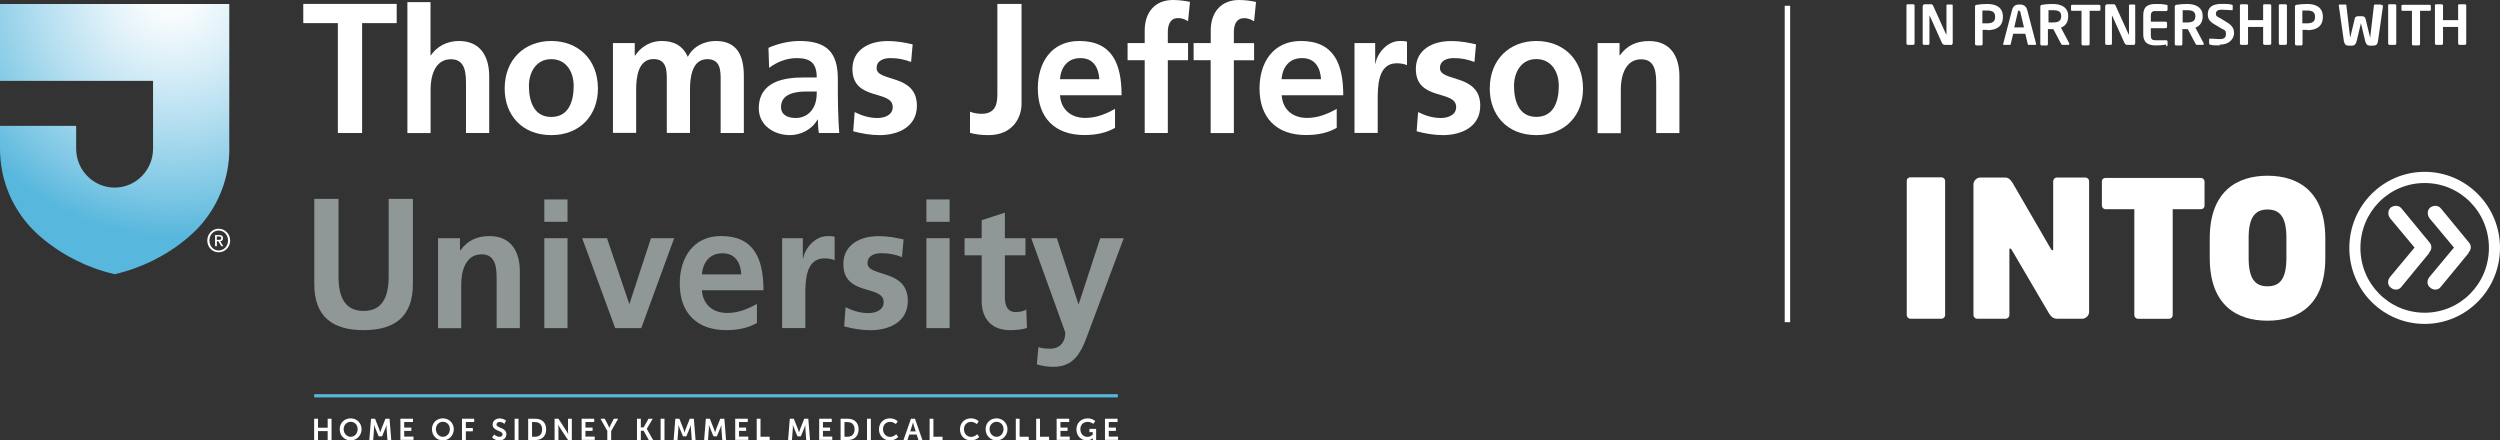 <svg width="579" height="102" viewBox="0 0 579 102" fill="none" xmlns="http://www.w3.org/2000/svg">
<rect x="0" y="0" width="579" height="102" fill="#333333" stroke="none"/>
<g clip-path="url(#clip0_44_167)">
<path d="M53.119 34.44C53.119 41.064 50.724 47.132 46.763 51.808C46.763 51.808 39.977 60.379 26.559 63.509C13.142 60.379 6.356 51.808 6.356 51.808C2.394 47.132 0 41.064 0 34.44V29.155H17.637V34.44C17.637 39.395 21.633 43.446 26.542 43.446C31.451 43.446 35.447 39.413 35.447 34.44V18.724H0V0.921H53.101V34.44H53.119Z" fill="url(#paint0_radial_44_167)"/>
<path d="M50.638 52.973C52.12 52.973 53.308 54.19 53.308 55.703C53.308 57.215 52.12 58.432 50.638 58.432C49.157 58.432 48.003 57.215 48.003 55.703C48.003 54.19 49.192 52.973 50.638 52.973ZM50.638 58.015C51.861 58.015 52.809 56.989 52.809 55.703C52.809 54.416 51.879 53.391 50.638 53.391C49.398 53.391 48.503 54.399 48.503 55.703C48.503 57.007 49.433 58.015 50.638 58.015ZM49.794 54.434H50.776C51.362 54.434 51.655 54.677 51.655 55.164C51.655 55.581 51.396 55.877 51 55.877L51.724 57.024H51.276L50.569 55.877H50.225V57.024H49.812V54.434H49.794ZM50.208 55.546H50.707C51.035 55.546 51.241 55.477 51.241 55.146C51.241 54.851 50.983 54.764 50.707 54.764H50.208V55.546Z" fill="white"/>
<path d="M224.652 25.869C225.41 26.148 226.219 26.356 227.339 26.356C230.99 26.356 230.99 23.401 230.99 21.384V0.904H236.588V24.096C236.588 27.086 234.659 31.294 228.941 31.294C227.425 31.294 226.219 31.172 224.652 30.772V25.887V25.869Z" fill="white"/>
<path d="M254.604 18.342C254.449 15.716 253.244 13.456 250.247 13.456C247.25 13.456 245.717 15.56 245.476 18.342H254.604ZM258.221 29.625C256.258 30.72 254.019 31.276 251.142 31.276C244.339 31.276 240.36 27.312 240.36 20.48C240.36 14.465 243.529 9.492 249.937 9.492C257.584 9.492 259.754 14.778 259.754 22.062H245.493C245.734 25.417 248.059 27.312 251.383 27.312C253.984 27.312 256.223 26.339 258.239 25.209V29.607L258.221 29.625Z" fill="white"/>
<path d="M265.111 13.943H261.149V9.979H265.111V7.076C265.111 2.903 267.436 0 271.673 0C273.034 0 274.55 0.209 275.6 0.435L275.152 4.92C274.67 4.642 273.998 4.19 272.827 4.19C271.019 4.19 270.468 5.772 270.468 7.389V9.979H275.152V13.943H270.468V30.807H265.111V13.943Z" fill="white"/>
<path d="M280.406 13.943H276.444V9.979H280.406V7.076C280.406 2.903 282.731 0 286.968 0C288.329 0 289.844 0.209 290.895 0.452L290.447 4.937C289.965 4.659 289.293 4.207 288.122 4.207C286.314 4.207 285.762 5.789 285.762 7.406V9.997H290.447V13.96H285.762V30.824H280.388V13.96L280.406 13.943Z" fill="white"/>
<path d="M305.949 18.342C305.794 15.716 304.588 13.456 301.574 13.456C298.56 13.456 297.044 15.56 296.803 18.342H305.949ZM309.566 29.625C307.602 30.72 305.363 31.276 302.47 31.276C295.666 31.276 291.705 27.312 291.705 20.48C291.705 14.465 294.874 9.492 301.281 9.492C308.929 9.492 311.099 14.778 311.099 22.062H296.837C297.079 25.417 299.404 27.312 302.728 27.312C305.329 27.312 307.568 26.339 309.583 25.209V29.607L309.566 29.625Z" fill="white"/>
<path d="M313.717 9.979H318.488V14.708H318.574C318.815 12.761 321.02 9.492 324.224 9.492C324.74 9.492 325.309 9.492 325.86 9.649V15.108C325.378 14.83 324.413 14.656 323.448 14.656C319.074 14.656 319.074 20.15 319.074 23.14V30.79H313.7V9.962L313.717 9.979Z" fill="white"/>
<path d="M341.465 14.343C339.828 13.769 338.623 13.456 336.659 13.456C335.212 13.456 333.49 13.978 333.49 15.768C333.49 19.072 342.825 16.985 342.825 24.496C342.825 29.346 338.537 31.294 334.179 31.294C332.129 31.294 330.045 30.929 328.099 30.407L328.426 25.956C330.114 26.808 331.871 27.33 333.714 27.33C335.075 27.33 337.245 26.808 337.245 24.791C337.245 20.706 327.909 23.488 327.909 15.977C327.909 11.492 331.802 9.51 336.005 9.51C338.519 9.51 340.173 9.91 341.844 10.275L341.482 14.36H341.465V14.343Z" fill="white"/>
<path d="M355.812 27.069C359.929 27.069 361.014 23.349 361.014 19.872C361.014 16.673 359.326 13.682 355.812 13.682C352.299 13.682 350.645 16.759 350.645 19.872C350.645 23.314 351.73 27.069 355.812 27.069ZM355.812 9.492C361.944 9.492 366.629 13.648 366.629 20.532C366.629 26.513 362.667 31.294 355.812 31.294C348.957 31.294 345.03 26.53 345.03 20.532C345.03 13.665 349.715 9.492 355.812 9.492Z" fill="white"/>
<path d="M370.005 9.979H375.086V12.813H375.172C376.86 10.431 379.133 9.51 381.941 9.51C386.833 9.51 388.951 12.987 388.951 17.681V30.824H383.577V19.715C383.577 17.159 383.543 13.734 380.098 13.734C376.223 13.734 375.379 17.977 375.379 20.654V30.842H370.005V9.979Z" fill="white"/>
<path d="M78.248 5.355H70.239V0.904H91.873V5.355H83.863V30.807H78.248V5.355Z" fill="white"/>
<path d="M94.336 0.487H99.709V12.813H99.796C101.156 10.796 103.481 9.492 106.289 9.492C111.181 9.492 113.299 12.97 113.299 17.663V30.807H107.925V19.698C107.925 17.142 107.891 13.717 104.446 13.717C100.553 13.717 99.727 17.959 99.727 20.636V30.824H94.353V0.487H94.336Z" fill="white"/>
<path d="M127.664 9.492C133.796 9.492 138.481 13.648 138.481 20.532C138.481 26.513 134.519 31.294 127.664 31.294C120.809 31.294 116.882 26.53 116.882 20.532C116.882 13.665 121.567 9.492 127.664 9.492ZM127.664 27.086C131.78 27.086 132.866 23.366 132.866 19.889C132.866 16.69 131.178 13.7 127.664 13.7C124.15 13.7 122.497 16.777 122.497 19.889C122.497 23.331 123.582 27.086 127.664 27.086Z" fill="white"/>
<path d="M141.994 9.979H147.006V12.883H147.092C148.78 10.344 151.209 9.492 153.224 9.492C156.101 9.492 158.15 10.588 159.304 13.178C160.544 10.675 163.231 9.492 165.746 9.492C170.827 9.492 172.274 13.004 172.274 17.663V30.807H166.9V18.394C166.9 16.447 166.9 13.7 163.817 13.7C160.252 13.7 159.804 17.977 159.804 20.689V30.79H154.43V18.376C154.43 16.429 154.43 13.682 151.347 13.682C147.781 13.682 147.334 17.959 147.334 20.671V30.772H141.96V9.944L141.994 9.979Z" fill="white"/>
<path d="M177.992 11.075C180.076 10.101 182.884 9.492 185.157 9.492C191.444 9.492 194.045 12.118 194.045 18.272V20.949C194.045 23.053 194.079 24.635 194.131 26.165C194.165 27.747 194.252 29.19 194.372 30.807H189.653C189.446 29.712 189.446 28.338 189.412 27.695H189.326C188.085 30.007 185.398 31.294 182.953 31.294C179.301 31.294 175.736 29.068 175.736 25.105C175.736 21.992 177.217 20.167 179.267 19.159C181.316 18.15 183.952 17.942 186.191 17.942H189.153C189.153 14.586 187.672 13.456 184.503 13.456C182.212 13.456 179.938 14.343 178.13 15.716L177.975 11.075H177.992ZM184.279 27.33C185.915 27.33 187.207 26.6 188.051 25.47C188.929 24.305 189.171 22.792 189.171 21.193H186.845C184.451 21.193 180.886 21.593 180.886 24.791C180.886 26.565 182.367 27.33 184.296 27.33H184.279Z" fill="white"/>
<path d="M210.993 14.343C209.357 13.769 208.151 13.456 206.188 13.456C204.741 13.456 203.019 13.978 203.019 15.768C203.019 19.089 212.354 16.985 212.354 24.496C212.354 29.346 208.065 31.294 203.708 31.294C201.658 31.294 199.574 30.929 197.61 30.407L197.938 25.956C199.626 26.808 201.382 27.33 203.225 27.33C204.586 27.33 206.756 26.808 206.756 24.791C206.756 20.706 197.421 23.505 197.421 15.977C197.421 11.492 201.314 9.51 205.516 9.51C208.048 9.51 209.684 9.91 211.372 10.275L211.011 14.36H210.993V14.343Z" fill="white"/>
<path d="M72.806 46.054H78.403V64.048C78.403 68.864 79.919 72.01 84.208 72.01C88.497 72.01 90.012 68.864 90.012 64.048V46.054H95.627V65.786C95.627 73.349 91.39 76.461 84.208 76.461C77.025 76.461 72.788 73.349 72.788 65.786V46.054H72.806Z" fill="#8F9797"/>
<path d="M101.449 55.164H106.53V57.998H106.616C108.304 55.616 110.578 54.677 113.385 54.677C118.277 54.677 120.395 58.154 120.395 62.848V75.992H115.022V64.882C115.022 62.327 114.987 58.902 111.542 58.902C107.65 58.902 106.823 63.144 106.823 65.821V76.009H101.449V55.181V55.164Z" fill="#8F9797"/>
<path d="M126.062 46.193H131.436V51.374H126.062V46.193ZM126.062 55.164H131.436V75.992H126.062V55.164Z" fill="#8F9797"/>
<path d="M134.812 55.164H140.582L145.715 70.324H145.801L150.761 55.164H156.135L148.522 75.992H142.477L134.829 55.164H134.812Z" fill="#8F9797"/>
<path d="M175.305 74.809C173.342 75.905 171.103 76.461 168.209 76.461C161.406 76.461 157.427 72.497 157.427 65.665C157.427 59.649 160.596 54.66 167.003 54.66C174.651 54.66 176.821 59.962 176.821 67.229H162.56C162.801 70.585 165.126 72.48 168.45 72.48C171.051 72.48 173.29 71.506 175.305 70.376V74.809ZM171.688 63.544C171.533 60.918 170.328 58.658 167.331 58.658C164.334 58.658 162.801 60.762 162.56 63.544H171.688Z" fill="#8F9797"/>
<path d="M181.162 55.164H185.933V59.893H186.019C186.26 57.946 188.464 54.677 191.668 54.677C192.185 54.677 192.753 54.677 193.304 54.834V60.292C192.822 60.014 191.858 59.84 190.893 59.84C186.518 59.84 186.518 65.334 186.518 68.325V75.974H181.144V55.146H181.162V55.164Z" fill="#8F9797"/>
<path d="M208.892 59.528C207.256 58.954 206.05 58.641 204.087 58.641C202.64 58.641 200.917 59.162 200.917 60.953C200.917 64.274 210.253 62.17 210.253 69.681C210.253 74.531 205.964 76.478 201.606 76.478C199.557 76.478 197.473 76.113 195.509 75.592L195.836 71.141C197.524 71.993 199.281 72.514 201.124 72.514C202.485 72.514 204.655 71.993 204.655 69.976C204.655 65.891 195.32 68.69 195.32 61.162C195.32 56.676 199.212 54.694 203.415 54.694C205.947 54.694 207.583 55.094 209.271 55.459L208.909 59.545H208.892V59.528Z" fill="#8F9797"/>
<path d="M214.559 46.193H219.933V51.374H214.559V46.193ZM214.559 55.164H219.933V75.992H214.559V55.164Z" fill="#8F9797"/>
<path d="M227.356 59.128H223.395V55.164H227.356V50.991L232.73 49.253V55.164H237.501V59.128H232.73V68.829C232.73 70.602 233.212 72.271 235.245 72.271C236.209 72.271 237.122 72.062 237.69 71.697L237.845 75.974C236.726 76.304 235.486 76.461 233.884 76.461C229.681 76.461 227.356 73.836 227.356 69.715V59.128Z" fill="#8F9797"/>
<path d="M249.764 70.376H249.851L254.811 55.181H260.254L252.52 75.835C250.798 80.442 249.558 84.962 243.943 84.962C242.668 84.962 241.376 84.754 240.136 84.389L240.498 80.39C241.187 80.633 241.945 80.755 243.254 80.755C245.424 80.755 246.733 79.26 246.733 77.035L238.844 55.164H244.77L249.73 70.359H249.764V70.376Z" fill="#8F9797"/>
<path d="M258.893 91.291H72.771V92.038H258.893V91.291Z" fill="#58B7DD"/>
<path d="M72.754 96.976H73.65V99.062H75.889V96.976H76.784V101.913H75.889V99.844H73.65V101.913H72.754V96.976Z" fill="white"/>
<path d="M81.211 96.889C82.658 96.889 83.743 98.001 83.743 99.41C83.743 100.818 82.658 102 81.211 102C79.764 102 78.679 100.87 78.679 99.41C78.679 97.949 79.764 96.889 81.211 96.889ZM81.211 101.165C82.106 101.165 82.83 100.418 82.83 99.392C82.83 98.366 82.106 97.688 81.211 97.688C80.315 97.688 79.592 98.419 79.592 99.392C79.592 100.366 80.315 101.165 81.211 101.165Z" fill="white"/>
<path d="M85.913 96.976H86.86L87.825 99.409C87.928 99.705 88.066 100.14 88.066 100.14C88.066 100.14 88.204 99.705 88.307 99.409L89.272 96.976H90.219L90.615 101.913H89.737L89.53 99.149C89.53 98.818 89.53 98.384 89.53 98.384C89.53 98.384 89.392 98.871 89.272 99.149L88.479 101.061H87.704L86.912 99.149C86.791 98.871 86.636 98.384 86.636 98.384V99.149L86.43 101.913H85.534L85.93 96.976H85.913Z" fill="white"/>
<path d="M92.716 96.976H95.644V97.74H93.612V99.027H95.266V99.792H93.612V101.113H95.765V101.878H92.734V96.941V96.976H92.716Z" fill="white"/>
<path d="M102.569 96.889C104.015 96.889 105.1 98.001 105.1 99.41C105.1 100.818 104.015 102 102.569 102C101.122 102 100.037 100.87 100.037 99.41C100.037 97.949 101.122 96.889 102.569 96.889ZM102.569 101.165C103.464 101.165 104.188 100.418 104.188 99.392C104.188 98.366 103.464 97.688 102.569 97.688C101.673 97.688 100.949 98.419 100.949 99.392C100.949 100.366 101.673 101.165 102.569 101.165Z" fill="white"/>
<path d="M107.012 96.976H109.82V97.74H107.891V99.131H109.51V99.896H107.891V101.896H106.995V96.958H107.012V96.976Z" fill="white"/>
<path d="M114.47 100.644C114.47 100.644 115.004 101.165 115.693 101.165C116.072 101.165 116.399 100.974 116.399 100.574C116.399 99.688 114.091 99.844 114.091 98.332C114.091 97.515 114.798 96.906 115.728 96.906C116.658 96.906 117.192 97.428 117.192 97.428L116.813 98.158C116.813 98.158 116.348 97.723 115.728 97.723C115.314 97.723 114.987 97.967 114.987 98.314C114.987 99.183 117.278 98.975 117.278 100.557C117.278 101.339 116.692 102 115.659 102C114.574 102 113.971 101.322 113.971 101.322L114.453 100.644H114.47Z" fill="white"/>
<path d="M119.19 96.976H120.085V101.913H119.19V96.976Z" fill="white"/>
<path d="M122.324 96.976H123.995C125.511 96.976 126.493 97.88 126.493 99.444C126.493 101.009 125.511 101.913 123.995 101.913H122.324V96.976ZM123.943 101.148C124.942 101.148 125.562 100.557 125.562 99.444C125.562 98.332 124.908 97.758 123.943 97.758H123.22V101.148H123.943Z" fill="white"/>
<path d="M128.439 96.976H129.335L131.195 99.827C131.384 100.105 131.608 100.592 131.608 100.592C131.608 100.592 131.556 100.122 131.556 99.827V96.976H132.435V101.913H131.556L129.696 99.079C129.507 98.801 129.283 98.314 129.283 98.314C129.283 98.314 129.335 98.784 129.335 99.079V101.913H128.439V96.976Z" fill="white"/>
<path d="M134.691 96.976H137.619V97.74H135.587V99.027H137.24V99.792H135.587V101.113H137.74V101.878H134.708V96.941V96.976H134.691Z" fill="white"/>
<path d="M140.685 99.844L139.066 96.976H140.065L140.823 98.436C140.978 98.749 141.116 99.097 141.116 99.097C141.116 99.097 141.253 98.749 141.408 98.436L142.166 96.976H143.165L141.546 99.844V101.913H140.651V99.844H140.685Z" fill="white"/>
<path d="M147.523 96.976H148.419V98.992H149.056L150.21 96.976H151.175L149.797 99.323L151.261 101.913H150.262L149.056 99.757H148.419V101.913H147.523V96.976Z" fill="white"/>
<path d="M153 96.976H153.896V101.913H153V96.976Z" fill="white"/>
<path d="M156.393 96.976H157.341L158.305 99.409C158.409 99.705 158.546 100.14 158.546 100.14C158.546 100.14 158.684 99.705 158.787 99.409L159.752 96.976H160.699L161.095 101.913H160.217L160.01 99.149C159.993 98.818 160.01 98.384 160.01 98.384C160.01 98.384 159.873 98.871 159.752 99.149L158.96 101.061H158.185L157.392 99.149C157.272 98.871 157.117 98.384 157.117 98.384V99.149L156.91 101.913H156.014L156.411 96.976H156.393Z" fill="white"/>
<path d="M163.455 96.976H164.403L165.367 99.409C165.47 99.705 165.608 100.14 165.608 100.14C165.608 100.14 165.746 99.705 165.849 99.409L166.814 96.976H167.761L168.157 101.913H167.279L167.072 99.149C167.055 98.818 167.072 98.384 167.072 98.384C167.072 98.384 166.934 98.871 166.814 99.149L166.022 101.061H165.247L164.454 99.149C164.334 98.871 164.179 98.384 164.179 98.384V99.149L163.972 101.913H163.076L163.472 96.976H163.455Z" fill="white"/>
<path d="M170.259 96.976H173.187V97.74H171.154V99.027H172.808V99.792H171.154V101.113H173.307V101.878H170.276V96.941V96.976H170.259Z" fill="white"/>
<path d="M175.236 96.976H176.132V101.148H178.251V101.913H175.254V96.976H175.236Z" fill="white"/>
<path d="M182.901 96.976H183.848L184.813 99.409C184.916 99.705 185.054 100.14 185.054 100.14C185.054 100.14 185.192 99.705 185.295 99.409L186.26 96.976H187.207L187.603 101.913H186.725L186.518 99.149C186.501 98.818 186.518 98.384 186.518 98.384C186.518 98.384 186.38 98.871 186.26 99.149L185.467 101.061H184.692L183.9 99.149C183.779 98.871 183.624 98.384 183.624 98.384V99.149L183.418 101.913H182.522L182.918 96.976H182.901Z" fill="white"/>
<path d="M189.704 96.976H192.633V97.74H190.6V99.027H192.254V99.792H190.6V101.113H192.753V101.878H189.722V96.941V96.976H189.704Z" fill="white"/>
<path d="M194.682 96.976H196.353C197.869 96.976 198.85 97.88 198.85 99.444C198.85 101.009 197.869 101.913 196.353 101.913H194.682V96.976ZM196.301 101.148C197.3 101.148 197.92 100.557 197.92 99.444C197.92 98.332 197.266 97.758 196.301 97.758H195.578V101.148H196.301Z" fill="white"/>
<path d="M200.797 96.976H201.692V101.913H200.797V96.976Z" fill="white"/>
<path d="M206.102 96.889C207.29 96.889 207.91 97.567 207.91 97.567L207.48 98.227C207.48 98.227 206.928 97.706 206.136 97.706C205.103 97.706 204.5 98.488 204.5 99.41C204.5 100.331 205.12 101.183 206.153 101.183C206.997 101.183 207.566 100.557 207.566 100.557L208.031 101.2C208.031 101.2 207.359 102 206.102 102C204.603 102 203.57 100.887 203.57 99.427C203.57 97.967 204.638 96.889 206.084 96.889H206.102Z" fill="white"/>
<path d="M212.302 100.644H210.58L210.167 101.913H209.254L210.976 96.976H211.906L213.629 101.913H212.716L212.302 100.644ZM211.441 97.828C211.441 97.828 211.338 98.314 211.234 98.592L210.804 99.914H212.078L211.648 98.592C211.562 98.314 211.458 97.828 211.458 97.828H211.441Z" fill="white"/>
<path d="M215.282 96.976H216.178V101.148H218.296V101.913H215.299V96.976H215.282Z" fill="white"/>
<path d="M224.859 96.889C226.047 96.889 226.667 97.567 226.667 97.567L226.237 98.227C226.237 98.227 225.685 97.706 224.893 97.706C223.86 97.706 223.257 98.488 223.257 99.41C223.257 100.331 223.877 101.183 224.91 101.183C225.754 101.183 226.323 100.557 226.323 100.557L226.788 101.2C226.788 101.2 226.116 102 224.859 102C223.36 102 222.327 100.887 222.327 99.427C222.327 97.967 223.395 96.889 224.841 96.889H224.859Z" fill="white"/>
<path d="M230.801 96.889C232.248 96.889 233.333 98.001 233.333 99.41C233.333 100.818 232.248 102 230.801 102C229.354 102 228.269 100.87 228.269 99.41C228.269 97.949 229.354 96.889 230.801 96.889ZM230.801 101.165C231.696 101.165 232.42 100.418 232.42 99.392C232.42 98.366 231.696 97.688 230.801 97.688C229.905 97.688 229.182 98.419 229.182 99.392C229.182 100.366 229.905 101.165 230.801 101.165Z" fill="white"/>
<path d="M235.245 96.976H236.14V101.148H238.259V101.913H235.262V96.976H235.245Z" fill="white"/>
<path d="M239.964 96.976H240.859V101.148H242.978V101.913H239.981V96.976H239.964Z" fill="white"/>
<path d="M244.701 96.976H247.629V97.74H245.596V99.027H247.25V99.792H245.596V101.113H247.749V101.878H244.718V96.941V96.976H244.701Z" fill="white"/>
<path d="M251.831 96.889C253.037 96.889 253.657 97.514 253.657 97.514L253.209 98.175C253.209 98.175 252.692 97.706 251.9 97.706C250.798 97.706 250.212 98.471 250.212 99.41C250.212 100.487 250.936 101.183 251.848 101.183C252.589 101.183 253.071 100.661 253.071 100.661V100.088H252.314V99.323H253.864V101.93H253.106V101.478C253.106 101.478 252.589 102 251.693 102C250.402 102 249.299 100.992 249.299 99.444C249.299 98.019 250.367 96.906 251.814 96.906L251.831 96.889Z" fill="white"/>
<path d="M255.896 96.976H258.824V97.74H256.792V99.027H258.445V99.792H256.792V101.113H258.945V101.878H255.913V96.941V96.976H255.896Z" fill="white"/>
<path d="M449.614 73.818H442.483C441.984 73.818 441.605 73.436 441.605 72.932V41.881C441.605 41.377 441.984 41.064 442.483 41.064H449.614C450.114 41.064 450.492 41.447 450.492 41.881V72.932C450.492 73.436 450.114 73.818 449.614 73.818Z" fill="white"/>
<path d="M482.322 73.818H476.449C475.639 73.818 475.071 73.436 474.571 72.619L465.942 57.911C465.753 57.598 465.632 57.528 465.563 57.528C465.494 57.528 465.374 57.528 465.374 57.911V72.932C465.374 73.436 464.995 73.818 464.495 73.818H457.933C457.433 73.818 457.054 73.436 457.054 72.932V42.699C457.054 41.812 457.864 41.116 458.622 41.116H464.375C465.184 41.116 465.632 41.621 466.131 42.386L474.95 57.598C475.14 57.911 475.26 57.98 475.329 57.98C475.398 57.98 475.519 57.98 475.519 57.598V42.003C475.519 41.499 475.897 41.116 476.397 41.116H482.959C483.459 41.116 483.838 41.499 483.838 42.003V72.236C483.838 73.123 483.028 73.818 482.27 73.818H482.339H482.322Z" fill="white"/>
<path d="M509.639 48.453H503.197V72.949C503.197 73.453 502.819 73.836 502.319 73.836H495.188C494.689 73.836 494.31 73.453 494.31 72.949V48.453H487.679C487.179 48.453 486.8 48.071 486.8 47.636V42.02C486.8 41.516 487.179 41.203 487.679 41.203H509.691C510.19 41.203 510.569 41.586 510.569 42.02V47.636C510.569 48.14 510.19 48.453 509.691 48.453H509.622H509.639Z" fill="white"/>
<path d="M525.158 74.27C517.907 74.27 511.775 70.55 511.775 59.754V55.216C511.775 44.42 517.958 40.699 525.158 40.699C532.357 40.699 538.541 44.42 538.541 55.216V59.754C538.541 70.55 532.357 74.27 525.158 74.27ZM529.533 55.146C529.533 50.418 528.155 48.523 525.158 48.523C522.161 48.523 520.783 50.487 520.783 55.146V59.684C520.783 64.413 522.161 66.308 525.158 66.308C528.155 66.308 529.533 64.413 529.533 59.684V55.146Z" fill="white"/>
<path d="M561.552 75.018C551.855 75.018 544.104 67.125 544.104 57.407C544.104 47.688 551.924 39.795 561.552 39.795C571.18 39.795 579 47.688 579 57.407C579 67.125 571.18 75.018 561.552 75.018ZM561.552 42.386C553.302 42.386 546.671 49.079 546.671 57.407C546.671 65.734 553.302 72.427 561.552 72.427C569.802 72.427 576.434 65.734 576.434 57.407C576.434 49.079 569.802 42.386 561.552 42.386ZM562.603 58.606L556.161 66.43C555.593 67.247 554.404 67.247 553.715 66.621C552.906 66.047 552.906 64.917 553.526 64.152L559.21 57.337L553.526 50.522C552.957 49.705 553.026 48.627 553.715 48.053C554.525 47.48 555.593 47.549 556.161 48.244L562.603 56.068C562.982 56.45 563.102 56.885 563.102 57.267C563.102 57.65 562.982 58.085 562.603 58.467V58.658V58.589V58.606ZM571.731 58.606L565.29 66.43C564.721 67.247 563.533 67.247 562.844 66.621C562.034 66.047 562.034 64.917 562.654 64.152L568.338 57.337L562.654 50.522C562.086 49.705 562.155 48.627 562.844 48.053C563.653 47.48 564.721 47.549 565.29 48.244L571.731 56.068C572.11 56.45 572.231 56.885 572.231 57.267C572.231 57.65 572.11 58.085 571.731 58.467V58.658V58.589V58.606Z" fill="white"/>
<path d="M443.103 10.396H441.846C441.725 10.396 441.536 10.275 441.536 10.084V1.182C441.536 1.061 441.656 0.991 441.846 0.991H443.103C443.224 0.991 443.413 1.113 443.413 1.182V10.084C443.413 10.205 443.292 10.396 443.103 10.396Z" fill="white"/>
<path d="M451.801 10.396H450.544C450.234 10.396 449.975 10.396 449.734 9.892L446.978 3.773C446.978 3.773 446.978 3.651 446.858 3.651C446.737 3.651 446.858 3.651 446.858 3.773V10.084C446.858 10.205 446.737 10.396 446.668 10.396H445.601C445.48 10.396 445.291 10.275 445.291 10.084V1.495C445.291 1.182 445.48 0.991 445.79 0.991H447.168C447.478 0.991 447.547 0.991 447.736 1.373L450.682 7.876C450.682 7.876 450.682 7.997 450.802 7.997C450.923 7.997 450.802 7.997 450.802 7.876V1.234C450.802 1.113 450.923 1.043 450.992 1.043H452.06C452.18 1.043 452.249 1.165 452.249 1.234V9.944C452.249 10.257 452.06 10.449 451.75 10.449V10.327L451.818 10.396H451.801Z" fill="white"/>
<path d="M460.241 6.919H459.173V10.205C459.173 10.327 459.052 10.518 458.984 10.518H457.726C457.606 10.518 457.416 10.396 457.416 10.205V1.495C457.416 1.182 457.606 1.182 457.795 1.113C458.484 0.991 459.362 0.921 460.241 0.921C462.187 0.921 463.875 1.617 463.875 3.894C463.875 6.294 462.187 6.989 460.241 6.989V6.919ZM462.067 3.894C462.067 2.816 461.498 2.434 460.189 2.434C458.88 2.434 459.311 2.434 459.121 2.434V5.407H460.189C461.567 5.407 462.067 4.903 462.067 3.946V3.877V3.894Z" fill="white"/>
<path d="M471.195 10.396H469.817C469.697 10.396 469.628 10.275 469.628 10.205L469.059 7.806H466.252L465.684 10.205C465.684 10.327 465.563 10.396 465.494 10.396H464.116C463.996 10.396 463.927 10.396 463.927 10.205L465.994 2.312C466.304 1.113 467.182 1.043 467.75 1.043C468.319 1.043 469.197 1.165 469.507 2.312L471.574 10.205C471.574 10.327 471.454 10.396 471.385 10.396H471.195ZM467.75 2.625C467.75 2.503 467.682 2.434 467.561 2.434C467.44 2.434 467.372 2.503 467.372 2.625L466.493 6.346H468.749L467.871 2.625H467.75Z" fill="white"/>
<path d="M479.187 10.396H477.62C477.499 10.396 477.43 10.275 477.31 10.084L475.553 6.746H474.296V10.223C474.296 10.344 474.175 10.536 474.106 10.536H472.849C472.728 10.536 472.539 10.414 472.539 10.223V1.495C472.539 1.182 472.728 1.182 472.918 1.113C473.607 0.991 474.485 0.921 475.364 0.921C477.31 0.921 478.998 1.617 478.998 3.755C478.998 5.216 478.309 6.033 477.31 6.398L479.256 10.066V10.188C479.256 10.188 479.256 10.379 479.067 10.379H479.187V10.396ZM477.379 3.755C477.379 2.747 476.81 2.364 475.501 2.364C474.192 2.364 474.623 2.364 474.433 2.364V5.198H475.501C476.759 5.198 477.379 4.816 477.379 3.738V3.755Z" fill="white"/>
<path d="M486.077 2.503H483.958V10.205C483.958 10.327 483.838 10.518 483.648 10.518H482.391C482.27 10.518 482.081 10.396 482.081 10.205V2.503H479.962C479.842 2.503 479.652 2.503 479.652 2.312V1.304C479.652 1.182 479.773 1.113 479.962 1.113H486.146C486.266 1.113 486.456 1.234 486.456 1.304V2.312C486.456 2.434 486.335 2.503 486.146 2.503H486.077Z" fill="white"/>
<path d="M494.069 10.396H492.811C492.501 10.396 492.243 10.396 492.002 9.892L489.246 3.773C489.246 3.773 489.246 3.651 489.125 3.651C489.005 3.651 489.125 3.651 489.125 3.773V10.084C489.125 10.205 489.005 10.396 488.936 10.396H487.868C487.747 10.396 487.558 10.275 487.558 10.084V1.495C487.558 1.182 487.747 0.991 488.057 0.991H489.435C489.745 0.991 489.814 0.991 490.004 1.373L492.949 7.876C492.949 7.876 492.949 7.997 493.07 7.997C493.19 7.997 493.07 7.997 493.07 7.876V1.234C493.07 1.113 493.19 1.043 493.259 1.043H494.327C494.448 1.043 494.516 1.165 494.516 1.234V9.944C494.516 10.257 494.327 10.449 494.017 10.449V10.327L494.086 10.396H494.069Z" fill="white"/>
<path d="M501.699 10.327C501.32 10.327 500.82 10.518 499.322 10.518C497.824 10.518 496.377 10.136 496.377 7.928V3.512C496.377 1.373 497.634 0.921 499.322 0.921C501.01 0.921 501.268 1.043 501.699 1.113C501.888 1.113 502.009 1.113 502.009 1.426V2.243C502.009 2.364 501.888 2.556 501.699 2.556H499.133C498.444 2.556 498.134 2.869 498.134 3.634V5.024H501.578C501.699 5.024 501.888 5.146 501.888 5.337V6.224C501.888 6.346 501.768 6.537 501.578 6.537H498.134V8.241C498.134 9.058 498.444 9.319 499.133 9.319H501.699C501.819 9.319 502.009 9.44 502.009 9.632V10.449C502.009 10.57 501.906 10.675 501.699 10.762V10.327Z" fill="white"/>
<path d="M510.328 10.396H508.761C508.64 10.396 508.571 10.275 508.451 10.084L506.694 6.746H505.437V10.223C505.437 10.344 505.316 10.536 505.247 10.536H503.99C503.869 10.536 503.68 10.414 503.68 10.223V1.495C503.68 1.182 503.869 1.182 504.059 1.113C504.748 0.991 505.626 0.921 506.504 0.921C508.451 0.921 510.139 1.617 510.139 3.755C510.139 5.216 509.45 6.033 508.451 6.398L510.397 10.066V10.188C510.397 10.188 510.397 10.379 510.208 10.379H510.328V10.396ZM508.451 3.755C508.451 2.747 507.882 2.364 506.573 2.364C505.264 2.364 505.695 2.364 505.505 2.364V5.198H506.573C507.831 5.198 508.451 4.816 508.451 3.738V3.755Z" fill="white"/>
<path d="M514.083 10.518C513.084 10.518 512.395 10.518 511.827 10.327C511.706 10.327 511.637 10.205 511.637 10.014V9.127C511.637 9.006 511.758 8.936 511.827 8.936C512.326 8.936 513.583 9.058 514.083 9.058C515.151 9.058 515.53 8.675 515.53 7.858C515.53 7.041 515.34 7.041 514.462 6.589L512.774 5.581C511.585 4.885 511.327 4.19 511.327 3.303C511.327 1.912 512.137 0.904 514.462 0.904C516.787 0.904 516.408 1.026 516.908 1.095C517.028 1.095 517.097 1.217 517.097 1.287V2.173C517.097 2.295 517.097 2.364 516.908 2.364C516.098 2.364 515.22 2.243 514.462 2.243C513.704 2.243 513.204 2.556 513.204 3.129C513.204 3.703 513.394 3.825 514.203 4.207L515.65 5.094C517.028 5.911 517.407 6.676 517.407 7.684C517.407 8.693 516.598 10.327 514.1 10.327V10.518H514.083Z" fill="white"/>
<path d="M525.709 10.396H524.452C524.331 10.396 524.142 10.275 524.142 10.084V6.241H520.645V10.084C520.645 10.205 520.525 10.396 520.335 10.396H519.078C518.957 10.396 518.768 10.275 518.768 10.084V1.182C518.768 1.061 518.888 0.991 519.078 0.991H520.335C520.456 0.991 520.645 1.113 520.645 1.182V4.659H524.142V1.182C524.142 1.061 524.262 0.991 524.452 0.991H525.709C525.83 0.991 526.019 1.113 526.019 1.182V10.084C526.019 10.205 525.899 10.396 525.709 10.396Z" fill="white"/>
<path d="M529.343 10.396H528.086C527.965 10.396 527.776 10.275 527.776 10.084V1.182C527.776 1.061 527.897 0.991 528.086 0.991H529.343C529.464 0.991 529.653 1.113 529.653 1.182V10.084C529.653 10.205 529.533 10.396 529.343 10.396Z" fill="white"/>
<path d="M534.338 6.919H533.27V10.205C533.27 10.327 533.15 10.518 533.081 10.518H531.824C531.703 10.518 531.514 10.396 531.514 10.205V1.495C531.514 1.182 531.703 1.182 531.892 1.113C532.581 0.991 533.46 0.921 534.338 0.921C536.285 0.921 537.973 1.617 537.973 3.894C537.973 6.294 536.285 6.989 534.338 6.989V6.919ZM536.164 3.894C536.164 2.816 535.596 2.434 534.287 2.434C532.978 2.434 533.408 2.434 533.219 2.434V5.407H534.287C535.665 5.407 536.164 4.903 536.164 3.946V3.877V3.894Z" fill="white"/>
<path d="M551.924 1.234L550.735 9.562C550.615 10.379 550.236 10.57 549.547 10.57H548.858C548.29 10.57 547.98 10.257 547.79 9.562L546.791 5.389L545.792 9.562C545.603 10.257 545.293 10.57 544.724 10.57H544.035C543.346 10.57 543.036 10.379 542.847 9.562L541.658 1.234C541.658 1.043 541.779 1.043 541.848 1.043H543.226C543.346 1.043 543.415 1.043 543.415 1.234L544.294 8.745L545.362 4.329C545.362 4.016 545.672 3.755 546.171 3.755H547.049C547.618 3.755 547.738 4.068 547.859 4.329L548.927 8.745L549.805 1.234C549.805 1.113 549.926 1.043 549.995 1.043H551.373C551.493 1.043 551.562 1.043 551.562 1.234H551.941H551.924Z" fill="white"/>
<path d="M554.662 10.396H553.405C553.285 10.396 553.095 10.275 553.095 10.084V1.182C553.095 1.061 553.216 0.991 553.405 0.991H554.662C554.783 0.991 554.972 1.113 554.972 1.182V10.084C554.972 10.205 554.852 10.396 554.662 10.396Z" fill="white"/>
<path d="M562.603 2.503H560.484V10.205C560.484 10.327 560.364 10.518 560.174 10.518H558.917C558.796 10.518 558.607 10.396 558.607 10.205V2.503H556.488C556.368 2.503 556.178 2.503 556.178 2.312V1.304C556.178 1.182 556.299 1.113 556.488 1.113H562.672C562.792 1.113 562.982 1.234 562.982 1.304V2.312C562.982 2.434 562.861 2.503 562.672 2.503H562.603Z" fill="white"/>
<path d="M570.87 10.396H569.613C569.492 10.396 569.303 10.275 569.303 10.084V6.241H565.806V10.084C565.806 10.205 565.686 10.396 565.496 10.396H564.239C564.118 10.396 563.929 10.275 563.929 10.084V1.182C563.929 1.061 564.05 0.991 564.239 0.991H565.496C565.617 0.991 565.806 1.113 565.806 1.182V4.659H569.303V1.182C569.303 1.061 569.423 0.991 569.613 0.991H570.87C570.991 0.991 571.18 1.113 571.18 1.182V10.084C571.18 10.205 571.06 10.396 570.87 10.396Z" fill="white"/>
<path d="M414.597 1.339H413.34V74.618H414.597V1.339Z" fill="white"/>
</g>
<defs>
<radialGradient id="paint0_radial_44_167" cx="0" cy="0" r="1" gradientUnits="userSpaceOnUse" gradientTransform="translate(40.016 -2.475) scale(56.769 57.301)">
<stop stop-color="white"/>
<stop offset="0.12" stop-color="#F6FBFD"/>
<stop offset="0.3" stop-color="#DDF0F8"/>
<stop offset="0.54" stop-color="#B5DFF0"/>
<stop offset="0.82" stop-color="#7FC8E5"/>
<stop offset="1" stop-color="#58B7DD"/>
</radialGradient>
<clipPath id="clip0_44_167">
<rect width="579" height="102" fill="white"/>
</clipPath>
</defs>
</svg>
